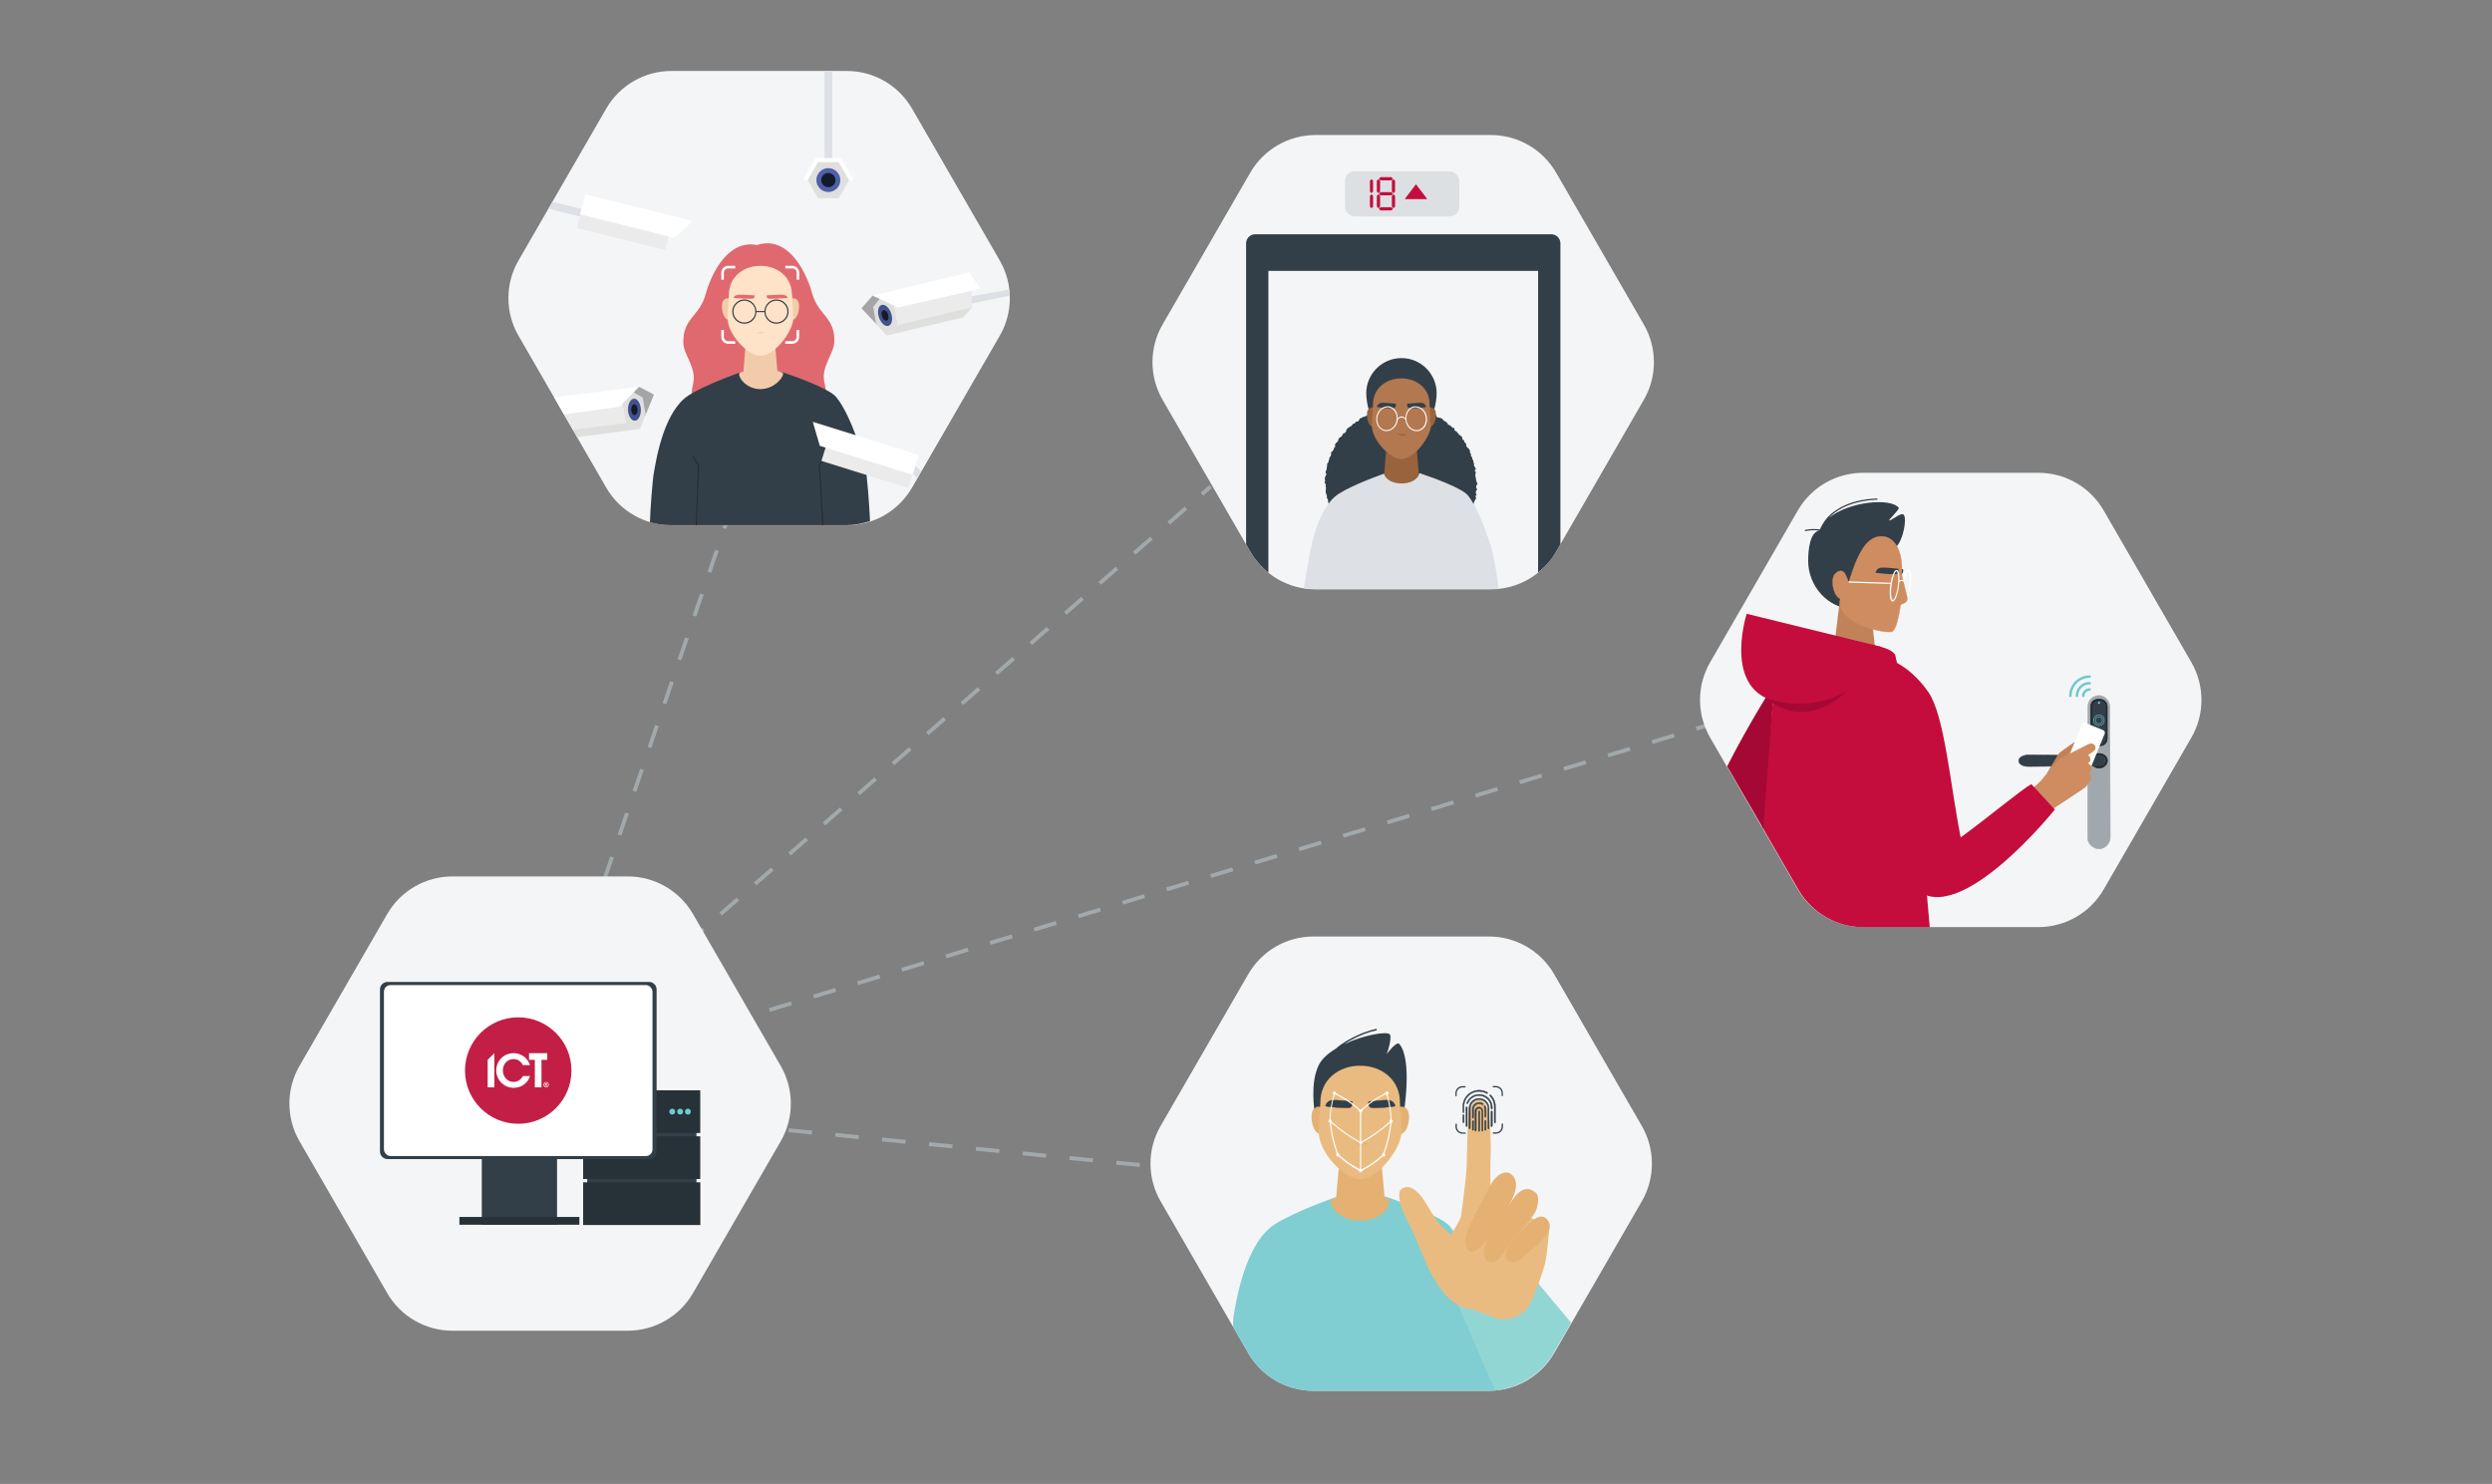 <?xml version="1.0" encoding="UTF-8"?>
<svg xmlns="http://www.w3.org/2000/svg" viewBox="0 0 262.6 156.4">
  <rect x="0" y="0" width="262.6" height="156.4" fill="#808080" stroke="none"/>
  <defs>
    <style>
      .cls-1 {
        fill: #dde0e3;
      }

      .cls-2 {
        fill: #eabb80;
      }

      .cls-3 {
        fill: #fff;
      }

      .cls-4, .cls-5 {
        fill: #ea696c;
      }

      .cls-6 {
        fill: #a50835;
      }

      .cls-7 {
        fill: #6ec9cf;
      }

      .cls-8 {
        fill: #a1a8ad;
        stroke: #a1a8ad;
      }

      .cls-8, .cls-9, .cls-10, .cls-11, .cls-12, .cls-13, .cls-14, .cls-15, .cls-16, .cls-17, .cls-18, .cls-19, .cls-20, .cls-21 {
        stroke-miterlimit: 10;
      }

      .cls-8, .cls-9, .cls-10, .cls-13 {
        stroke-width: .06px;
      }

      .cls-22 {
        fill: #80ced1;
      }

      .cls-23 {
        fill: #f4f5f6;
      }

      .cls-24 {
        fill: #6dcbd1;
      }

      .cls-9, .cls-14 {
        stroke: #333f48;
      }

      .cls-9, .cls-14, .cls-25 {
        fill: #333f48;
      }

      .cls-10 {
        fill: #232b30;
        stroke: #232b30;
      }

      .cls-5 {
        stroke: #ea696c;
        stroke-linejoin: round;
        stroke-width: .14px;
      }

      .cls-26 {
        fill: #c18259;
      }

      .cls-11 {
        stroke-dasharray: 0 0 2.43 2.43;
      }

      .cls-11, .cls-12, .cls-13, .cls-15, .cls-17, .cls-27, .cls-18, .cls-19 {
        fill: none;
      }

      .cls-11, .cls-12, .cls-15, .cls-18, .cls-19 {
        stroke: #a2a9ad;
        stroke-width: .41px;
      }

      .cls-28 {
        fill: #b27850;
      }

      .cls-29 {
        fill: #4f60aa;
      }

      .cls-12 {
        stroke-dasharray: 0 0 2.41 2.41;
      }

      .cls-13, .cls-17 {
        stroke: #6ec9cf;
      }

      .cls-14 {
        stroke-width: .04px;
      }

      .cls-14, .cls-17 {
        stroke-linecap: round;
      }

      .cls-30 {
        fill: #99633d;
      }

      .cls-31 {
        fill: #92d6d4;
      }

      .cls-32 {
        fill: #c31f46;
      }

      .cls-16 {
        stroke: #cf8c60;
        stroke-width: .04px;
      }

      .cls-16, .cls-33 {
        fill: #cf8c60;
      }

      .cls-17 {
        stroke-width: .26px;
      }

      .cls-34 {
        fill: #ffe3c8;
      }

      .cls-35 {
        fill: #141b28;
      }

      .cls-36 {
        fill: #e06970;
      }

      .cls-37 {
        fill: #dcdfe3;
      }

      .cls-38 {
        fill: #e4b173;
      }

      .cls-39 {
        fill: #ebebeb;
      }

      .cls-40 {
        fill: #273138;
      }

      .cls-41 {
        fill: #f2ccaa;
      }

      .cls-42 {
        fill: #dfdfde;
      }

      .cls-18 {
        stroke-dasharray: 0 0 2.44 2.44;
      }

      .cls-19 {
        stroke-dasharray: 0 0 2.48 2.48;
      }

      .cls-20 {
        stroke-width: .05px;
      }

      .cls-20, .cls-21 {
        fill: #f9d3ac;
        stroke: #f9d3ac;
      }

      .cls-43 {
        fill: #dde0e4;
      }

      .cls-44 {
        fill: #a6a5a6;
      }

      .cls-45 {
        fill: #42528c;
      }

      .cls-46 {
        fill: #323e48;
      }

      .cls-47 {
        fill: #c40d3c;
      }

      .cls-21 {
        stroke-width: 0px;
      }

      .cls-48 {
        fill: #242d33;
      }
    </style>
  </defs>
  <g id="Layer_3" data-name="Layer 3"></g>
  <g id="Layer_1" data-name="Layer 1">
    <g>
      <line class="cls-15" x1="56.21" y1="114.56" x2="56.6" y2="113.41"></line>
      <line class="cls-18" x1="57.39" y1="111.1" x2="79.11" y2="47.56"></line>
      <line class="cls-15" x1="79.51" y1="46.4" x2="79.9" y2="45.25"></line>
    </g>
    <g>
      <line class="cls-15" x1="55.05" y1="114.56" x2="55.97" y2="113.76"></line>
      <line class="cls-12" x1="57.78" y1="112.18" x2="125.75" y2="52.87"></line>
      <line class="cls-15" x1="126.66" y1="52.08" x2="127.58" y2="51.28"></line>
    </g>
    <g>
      <line class="cls-15" x1="54.33" y1="114.56" x2="55.5" y2="114.21"></line>
      <line class="cls-11" x1="57.83" y1="113.5" x2="187.14" y2="74.25"></line>
      <line class="cls-15" x1="188.3" y1="73.89" x2="189.47" y2="73.54"></line>
    </g>
    <g>
      <line class="cls-15" x1="54.73" y1="116.3" x2="55.94" y2="116.42"></line>
      <line class="cls-19" x1="58.41" y1="116.67" x2="136.13" y2="124.37"></line>
      <line class="cls-15" x1="137.37" y1="124.49" x2="138.58" y2="124.61"></line>
    </g>
    <path class="cls-23" d="M157.1,62.11h-18.47c-2.84,0-5.46-1.51-6.88-3.97l-9.24-16c-1.42-2.46-1.42-5.49,0-7.94l9.24-16c1.42-2.46,4.04-3.97,6.88-3.97h18.47c2.84,0,5.46,1.51,6.88,3.97l9.24,16c1.42,2.46,1.42,5.49,0,7.94l-9.24,16c-1.42,2.46-4.04,3.97-6.88,3.97Z"></path>
    <path class="cls-23" d="M156.89,146.58h-18.47c-2.84,0-5.46-1.51-6.88-3.97l-9.24-16c-1.42-2.46-1.42-5.49,0-7.94l9.24-16c1.42-2.46,4.04-3.97,6.88-3.97h18.47c2.84,0,5.46,1.51,6.88,3.97l9.24,16c1.42,2.46,1.42,5.49,0,7.94l-9.24,16c-1.42,2.46-4.04,3.97-6.88,3.97Z"></path>
    <path class="cls-22" d="M155.9,135.95c-.62-1.85-1.76-5.06-3.12-6.71-.82-.99-4.73-2.44-6.88-3.16-.42,1.97-4.62,1.96-5.09,.07-1.9,.68-5.7,2.16-6.99,3.26-2.88,2.45-3.68,8.51-3.84,9.38-.03,.13-.04,.51-.04,1.05l1.6,2.77c1.42,2.46,4.04,3.97,6.88,3.97h18.47c1.2,0,2.36-.38,3.4-.88-1.3-3.38-4.01-8.62-4.39-9.75Z"></path>
    <path class="cls-23" d="M214.8,97.71h-18.47c-2.84,0-5.46-1.51-6.88-3.97l-9.24-16c-1.42-2.46-1.42-5.49,0-7.94l9.24-16c1.42-2.46,4.04-3.97,6.88-3.97h18.47c2.84,0,5.46,1.51,6.88,3.97l9.24,16c1.42,2.46,1.42,5.49,0,7.94l-9.24,16c-1.42,2.46-4.04,3.97-6.88,3.97Z"></path>
    <path class="cls-25" d="M200.61,54.26c-.23-.33-1.27,.62-1.55,.59,.03-.15,.92-.96,1.04-1.31-.82-1.11-5.26-.7-7.37,1.04,.16-.17,.32-.32,.51-.47,.55-.44,1.23-.78,2.02-1.03,1.35-.42,2.56-.41,2.57-.41v-.13s-1.24-.01-2.61,.41c-.8,.25-1.5,.61-2.06,1.05-.62,.48-1.07,1.08-1.37,1.78v.02c-.54-.07-1.07-.06-1.6,.05l.03,.13c.5-.11,1-.12,1.5-.06-1,.18-1.18,1.99-1.18,3.2,0,2.64,2.09,5.05,4.75,5.05s4.81-2.41,4.81-5.05c0-.53-.11-1.04-.27-1.51,.7-.67,1.13-2.86,.79-3.35Z"></path>
    <path class="cls-26" d="M197.47,67.24h0l-.31-2.92-.4-.1-2.81-1.54s-.55,4.39-.68,5.76c0,.5,4.66,2.96,4.56,1.93l-.36-3.13Z"></path>
    <path class="cls-47" d="M199.71,69.01c-.75-1.22-4.83-1.28-6.56-1.18-2.04,.13-4.68-.55-5.99,3.31-.43,2.95-.98,9.46-1.48,15.99l3.82,6.62c1.42,2.46,4.04,3.97,6.88,3.97h6.97c-.71-8.4-2.03-21.91-3.64-28.7Z"></path>
    <g>
      <path class="cls-8" d="M220.01,79.47c0-1.66,0-3.32,.01-4.98,0-.57,.34-1.02,.9-1.15,.47-.11,.85,.06,1.15,.43,.19,.24,.26,.51,.26,.82,0,.72,0,1.44,0,2.16,.01,3.73,.03,7.45,.04,11.18,0,.18,.01,.37-.02,.55-.09,.46-.56,1.02-1.22,.98-.47-.03-.95-.38-1.08-.82-.04-.13-.05-.28-.05-.42,0-1.3,0-2.61,0-3.91,0-1.17,0-2.34,0-3.51v-1.32Z"></path>
      <path class="cls-10" d="M220.58,80.7v.02s.03,.03,.05,.05c.35,.27,.88,.24,1.2-.06,.36-.34,.32-.88-.1-1.15-.31-.2-.73-.2-1.04,.01-.03,.02-.06,.05-.09,.07,.03,.01,.05,.01,.07,.01,.25,0,.5,0,.75,.01,.11,0,.21,.04,.29,.12,.18,.17,.21,.47,.06,.69-.06,.1-.15,.18-.26,.2-.09,.02-.18,.02-.27,.03-.22,0-.43,0-.65,0Z"></path>
      <path class="cls-10" d="M222.06,76.17c0,.55,0,1.1,0,1.65,0,.46-.3,.76-.76,.79-.16,.01-.33,0-.48-.05-.31-.11-.48-.34-.52-.67,0-.09,0-.19,0-.28,0-.97,0-1.94,0-2.91,0-.13,0-.27,.02-.4,.06-.32,.31-.55,.64-.6,.18-.03,.36-.03,.54,.02,.36,.11,.56,.38,.56,.76,0,.56,0,1.13,0,1.69h0Z"></path>
      <path class="cls-9" d="M221.88,76.15h0c0-.57,0-1.14,0-1.71,0-.27-.16-.47-.42-.54-.09-.02-.2-.03-.29-.03-.41,0-.67,.26-.66,.62,0,1.12,0,2.23,0,3.35,0,.26,.15,.47,.39,.55,.18,.06,.37,.06,.56,.01,.28-.07,.44-.28,.44-.57,0-.56,0-1.13,0-1.69Z"></path>
      <path class="cls-13" d="M221.74,75.91c0,.31-.25,.56-.56,.57-.3,0-.56-.25-.56-.55,0-.32,.24-.56,.57-.57,.29,0,.55,.25,.55,.55Zm-.19,.01c0-.21-.16-.38-.38-.38-.19,0-.37,.17-.37,.37,0,.21,.16,.38,.37,.38,.2,0,.37-.16,.38-.37Z"></path>
      <path class="cls-7" d="M221.19,73.95c.06,0,.12,.05,.12,.12,0,.06-.06,.12-.12,.12-.06,0-.12-.06-.12-.12,0-.07,.06-.12,.12-.12Z"></path>
      <path class="cls-9" d="M221.83,80.16c0,.3-.24,.54-.54,.55-2.12,.02-5.53,.05-7.4,.07-.23,0-.45,0-.67-.08-.14-.05-.27-.12-.37-.23-.18-.2-.15-.46,.07-.64,.17-.14,.38-.21,.6-.24,.13-.02,.27-.02,.4-.02,1.62,.02,3.24,.04,4.86,.05,.31,0,1.69,0,2.51,0,.3,0,.54,.24,.54,.54h0Z"></path>
    </g>
    <g>
      <path class="cls-17" d="M220.2,72c-.74,0-1.34,.6-1.34,1.34"></path>
      <path class="cls-17" d="M220.2,72.67c-.37,0-.67,.3-.67,.67"></path>
      <path class="cls-17" d="M220.2,71.31c-1.12,0-2.03,.91-2.03,2.03"></path>
    </g>
    <path class="cls-3" d="M200.66,63.38c-.14-.02-.23-.21-.27-.56-.03-.32-.02-.73,.04-1.16,.11-.79,.36-1.6,.66-1.6h.02c.3,.04,.35,.89,.24,1.72-.11,.79-.36,1.6-.66,1.6h-.02Zm-.11-1.7c-.06,.42-.07,.82-.03,1.12,.04,.34,.12,.44,.16,.45h0c.14,0,.41-.56,.53-1.48,.06-.42,.07-.82,.03-1.12-.04-.34-.12-.44-.16-.45h0c-.14,0-.41,.56-.53,1.48Z"></path>
    <g id="eyebrows">
      <path class="cls-25" d="M200.54,59.98s-1.48-.15-1.77-.12c-.48,.05-.58,.35-.65,.52-.03,.06,1.93,.25,2.22,.15,.28-.1,.2-.55,.2-.55Z"></path>
    </g>
    <path class="cls-16" d="M194.88,61.17c.76-2.39,1.67-4.64,3.36-4.64,1.99,0,2.31,2.83,2.13,3.96,0,0-.05,1.95-.05,2.08,0,.34-.01,.74-.05,1.16,0,0-.32,2.82-1,2.87-.94,.07-3.15-.48-4.32-1.38-.89-.69-1.06-1.27-1.06-1.89,0-.09,.51-.75,.74-1.43,.09-.25,.17-.5,.24-.72Z"></path>
    <g id="eyebrows-2" data-name="eyebrows">
      <path class="cls-25" d="M200.05,59.94s-1.48-.15-1.77-.12c-.48,.05-.58,.35-.65,.52-.03,.06,1.93,.25,2.22,.15,.28-.1,.2-.55,.2-.55Z"></path>
    </g>
    <path class="cls-16" d="M200.37,60.48l.61,2.51c.05,.22-.06,.45-.26,.54l-.68,.3,.34-3.34Z"></path>
    <path class="cls-3" d="M200.4,61.1c-.09,0-.17,.04-.24,.09,.02-.59-.06-1.08-.29-1.12h-.02c-.26,0-.49,.64-.62,1.35l-4.56-.15v.13l4.54,.15s-.01,.08-.02,.12c-.06,.43-.07,.84-.04,1.16,.04,.35,.13,.54,.27,.56h.02c.29,0,.55-.8,.66-1.59,.02-.14,.03-.28,.04-.42,.06-.09,.15-.15,.25-.15,.06,0,.14,.04,.19,.08l.05-.13c-.07-.05-.16-.08-.24-.08Zm-.42,.67c-.12,.92-.39,1.48-.53,1.48h0s-.12-.11-.16-.45c-.03-.31-.02-.7,.04-1.12,.12-.92,.39-1.48,.53-1.48h0s.12,.11,.16,.45c.03,.31,.02,.7-.03,1.12Z"></path>
    <path class="cls-16" d="M194.34,60.35c-.17-.2-.57-.35-1.02,.21-.44,.55-.15,2.63,.96,2.63s.51-2.29,.06-2.83Z"></path>
    <path class="cls-26" d="M215.69,81.52s1.19-2.03,1.29-2.14c.1-.11,1.35-.98,1.39-1.01l1.13-.71s.29,.4,.06,.77c-.24,.37-.83,.71-.83,.71l-1.43,2.25-1.61,.14Z"></path>
    <rect class="cls-3" x="218.57" y="76.42" width="2.59" height="4.35" rx=".28" ry=".28" transform="translate(46.22 -77.5) rotate(22.28)"></rect>
    <path class="cls-33" d="M215.05,82.3s1.73-2.11,1.93-2.27c.2-.16,2.92-1.51,3.03-1.57,.66-.36,.98,.33,.73,.6-.25,.26-.7,.49-.7,.49,0,0,.57,.52-.02,.89,.78,.46,.17,1.02,.17,1.02,0,0,.2,.43,.16,.62-.04,.18-.45,.75-.61,.9-.16,.15-3.01,2.01-3.01,2.01l-2.8,1.95-1.29-2.44,2.41-2.19Z"></path>
    <path class="cls-6" d="M185.8,87.34l1.17-15.29s-2.66,4.18-4.97,8.72l3.81,6.57Z"></path>
    <g id="male">
      <path class="cls-47" d="M198.56,69.35s2.45,.43,4.65,3.6c1.7,2.46,2.28,9.64,3.4,15.31,2.51-1.81,6.42-5.06,7.45-5.62l2.47,2.68s-9.92,12.38-14.55,8.46c-2.03-2.32-3.45-6.42-3.41-12.01,.02-3.22,0-12.43,0-12.43Z"></path>
    </g>
    <g id="_1_Standing" data-name="01 Standing">
      <g id="hoodie">
        <path class="cls-47" d="M198.24,68.17l-14.18-3.48s-2.88,8.98,4.26,9.4c7.14,.42,9.92-5.93,9.92-5.93Z"></path>
      </g>
    </g>
    <path class="cls-6" d="M194.67,72.8c-4.35,2.55-8.63,.74-8.63,.74,0,0,3.78,3.82,8.63-.74Z"></path>
    <g>
      <path class="cls-38" d="M146.4,126.38c-.17-.05-.33-.09-.49-.14l-.22-2.42h0l-.22-2.45h-4.24l-.35,3.91h0l-.09,.97c-.15,.04-.3,.08-.45,.12-.47,.38,.57,2.29,2.98,2.29h.03c2.47-.01,3.25-1.79,3.04-2.29Z"></path>
      <path class="cls-25" d="M147.46,110.03c-.31-.36-1.39,1.16-1.34,1.05,.29-.67,.54-1.88,.32-2.08-.36-.32-2.77,.09-4.8,1.05,.49-.32,.98-.57,1.41-.77,1.11-.53,2.03-.7,2.04-.7l-.03-.15s-.94,.17-2.07,.71c-.66,.31-1.46,.71-2.2,1.36-.79,.48-1.46,1.05-1.8,1.71-1,1.94-.44,5.07-.44,5.07l3-2.38,6.33,2.69s1.03-5.88-.43-7.57Z"></path>
      <path class="cls-38" d="M139.34,116.74s-.54-.35-.95,.21c-.41,.55-.14,2.62,.9,2.62s.05-2.83,.05-2.83Z"></path>
      <path class="cls-38" d="M147.35,116.74s.54-.35,.95,.21c.41,.55,.14,2.62-.9,2.62s-.05-2.83-.05-2.83Z"></path>
      <path class="cls-2" d="M147.52,116.16c0-2.32-1.88-3.84-4.19-3.84s-4.19,1.52-4.19,3.84c0,0-.18,2.96-.18,3.11,0,2.21,2.7,5.01,4.37,5.01,1.93,0,4.37-3.34,4.37-5.01,0-.14-.18-3.11-.18-3.11Z"></path>
      <g id="eyebrows-3" data-name="eyebrows">
        <g>
          <path class="cls-14" d="M144.22,116.09s1.73-.17,2.06-.14c.55,.05,.67,.41,.76,.61,.03,.07-2.25,.29-2.59,.17-.33-.12-.23-.64-.23-.64Z"></path>
          <path class="cls-14" d="M142.49,116.09s-1.73-.17-2.06-.14c-.55,.05-.67,.41-.76,.61-.03,.07,2.25,.29,2.59,.17,.33-.12,.23-.64,.23-.64Z"></path>
        </g>
      </g>
      <polygon id="nose" class="cls-38" points="142.63 120.45 144.21 120.45 143.42 120.76 142.63 120.45"></polygon>
    </g>
    <g>
      <circle class="cls-3" cx="143.37" cy="123.37" r=".18"></circle>
      <path class="cls-3" d="M146.77,118.15c0-.07-.05-.12-.1-.15h-.03c-.01-.77-.15-1.64-.39-2.49l-.04-.13c.06-.03,.12-.08,.12-.16,0-.1-.08-.18-.18-.18s-.18,.08-.18,.18h0l-.51,.28c-.57,.3-1.11,.67-1.6,1.09l-.4,.34s-.04-.03-.07-.03c-.03,0-.06,.02-.09,.04l-.4-.35c-.49-.42-1.03-.79-1.6-1.09l-.49-.26s0-.01,0-.02c0-.1-.08-.18-.18-.18s-.18,.08-.18,.18c0,.07,.04,.11,.09,.15l-.04,.14c-.25,.85-.38,1.72-.39,2.48,0,0-.02,0-.02,.01h0c-.06,.03-.1,.08-.1,.15,0,.09,.06,.15,.14,.17l.06,.48c.11,.84,.3,1.67,.57,2.46l.1,.31s-.07,.08-.07,.14c0,.1,.08,.18,.18,.18,.03,0,.05-.02,.08-.03h0c.64,.59,1.35,1.09,2.12,1.49l.17,.09,.04-.07,.04,.07,.17-.09c.77-.39,1.49-.89,2.12-1.48h0s.05,.03,.09,.03c.1,0,.18-.08,.18-.18,0-.07-.04-.11-.09-.15l.11-.3c.27-.8,.46-1.63,.57-2.46l.06-.47c.08-.02,.14-.08,.14-.17Zm-2.84-1.47c.48-.41,1.01-.78,1.58-1.07l.5-.27s.05,.03,.08,.04h0l.05,.16c.25,.84,.38,1.71,.39,2.45-.06,.03-.11,.08-.11,.16,0,.02,.02,.04,.02,.06l-.09,.08c-.87,.78-1.84,1.45-2.86,2.02-.02-.01-.03-.02-.05-.02v-3.04c.07-.02,.13-.08,.13-.16,0-.02-.02-.04-.03-.06l.39-.34Zm-3.32-1.14l.04-.15s.07-.02,.09-.04l.49,.26c.56,.3,1.09,.66,1.58,1.07l.41,.35s-.02,.03-.02,.05c0,.07,.05,.12,.11,.15v3.05s-.03,0-.05,.02c-1.03-.57-1.99-1.24-2.87-2.02l-.09-.08s.02-.04,.02-.06c0-.07-.05-.13-.11-.16,.01-.74,.14-1.61,.39-2.45Zm.51,6.22h0s.03-.04,.03-.07c0-.1-.08-.18-.18-.18l-.1-.3c-.27-.79-.46-1.61-.56-2.44l-.06-.47,.08,.07c.88,.79,1.86,1.47,2.89,2.04,0,0-.01,.02-.01,.02,0,.07,.05,.12,.11,.15v2.67l-.09-.05c-.76-.39-1.47-.88-2.1-1.46Zm2.26,1.54h0Zm3.07-4.53c-.11,.83-.3,1.65-.56,2.44l-.1,.31c-.09,.01-.16,.08-.16,.17,0,.02,.02,.03,.02,.05l-.02,.02c-.63,.58-1.33,1.07-2.1,1.46l-.09,.05v-2.66c.07-.02,.13-.08,.13-.16,0-.01-.01-.02-.02-.04,1.03-.57,2-1.25,2.88-2.03l.08-.07-.06,.47Z"></path>
    </g>
    <path class="cls-31" d="M161.73,134.83l-8.84,.89,4.64,10.81c2.56-.23,4.88-1.67,6.18-3.92l1.85-3.2-3.82-4.58Z"></path>
    <polygon class="cls-37" points="74.87 125.23 71.91 124.36 71.98 120.99 75 120.99 74.87 125.23"></polygon>
    <polygon class="cls-20" points="71.98 120.99 75 120.99 75.16 119.12 71.98 119.12 71.98 120.99"></polygon>
    <polygon class="cls-5" points="75.85 128.46 70.67 128.46 70.67 127.16 71.91 123.47 75 123.47 75.85 127.16 75.85 128.46"></polygon>
    <path class="cls-23" d="M89.23,55.36h-18.47c-2.84,0-5.46-1.51-6.88-3.97l-9.24-16c-1.42-2.46-1.42-5.49,0-7.94l9.24-16c1.42-2.46,4.04-3.97,6.88-3.97h18.47c2.84,0,5.46,1.51,6.88,3.97l9.24,16c1.42,2.46,1.42,5.49,0,7.94l-9.24,16c-1.42,2.46-4.04,3.97-6.88,3.97Z"></path>
    <path class="cls-36" d="M87.92,36.08c.1-2.67-1.69-2.82-2.33-5.14-.74-2.66-2.72-6.15-5.84-5.11-2.87-.6-4.71,2.69-5.41,5.23-.64,2.32-2.43,2.47-2.33,5.14,.04,1.18,1.4,2.58,1.04,4.17-1.17,5.14,3.31,6.08,4.74,2.7,0,0,1.01-1.66,2.2-3.86,1.16,2.15,2.14,3.75,2.14,3.75,1.43,3.38,5.91,2.44,4.74-2.7-.36-1.59,1-3,1.04-4.17Z"></path>
    <path class="cls-25" d="M91.18,49.17c-.14-.64-.28-1.21-.44-1.67-.13-.4-.3-.88-.48-1.39-.54-1.48-1.3-3.24-2.15-4.27-.69-.84-4.01-2.07-5.82-2.67-.35,1.66-3.88,1.66-4.28,.07-1.6,.57-4.79,1.82-5.88,2.75-1.15,.98-1.9,2.63-2.39,4.18-.28,.89-.48,1.74-.61,2.41-.13,.64-.2,1.12-.24,1.31-.11,.55-.38,3.94-.4,5.15,.7,.2,1.43,.31,2.18,.31h18.47c.88,0,1.73-.16,2.54-.43-.06-1.66-.33-5.01-.49-5.76Z"></path>
    <path class="cls-41" d="M82.41,39.26c-.13-.04-.38-.14-.5-.18l-.31-3.77h-2.95l-.31,3.85c-.11,.03-.22,.06-.33,.1-.45,.14,.42,1.75,2.11,1.75s2.71-1.63,2.31-1.75Z"></path>
    <path class="cls-41" d="M76.97,31.52s-.42-.27-.75,.16c-.33,.44-.11,2.08,.71,2.08s.04-2.24,.04-2.24Z"></path>
    <path class="cls-41" d="M83.31,31.52s.42-.27,.75,.16c.33,.44,.11,2.08-.71,2.08s-.04-2.24-.04-2.24Z"></path>
    <path class="cls-34" d="M83.45,31.06c0-1.84-1.49-3.04-3.32-3.04s-3.32,1.2-3.32,3.04c0,0-.14,2.35-.14,2.46,0,1.75,2.14,3.97,3.47,3.97,1.53,0,3.46-2.64,3.46-3.97,0-.11-.14-2.46-.14-2.46Z"></path>
    <path class="cls-4" d="M80.8,31.13s1.37-.09,1.63-.07c.44,.03,.53,.22,.6,.32,.02,.04-1.79,.15-2.05,.09-.26-.06-.18-.34-.18-.34Z"></path>
    <path class="cls-25" d="M81.82,31.56c-.68,0-1.23,.54-1.27,1.22h-.84c-.04-.67-.58-1.22-1.27-1.22s-1.28,.57-1.28,1.28,.57,1.28,1.28,1.28,1.23-.54,1.27-1.22h.84c.03,.67,.58,1.22,1.27,1.22s1.28-.57,1.28-1.28-.57-1.28-1.28-1.28Zm-3.38,2.43c-.64,0-1.15-.52-1.15-1.15s.52-1.15,1.15-1.15,1.15,.52,1.15,1.15-.52,1.15-1.15,1.15Zm3.38,0c-.64,0-1.15-.52-1.15-1.15s.52-1.15,1.15-1.15,1.15,.52,1.15,1.15-.52,1.15-1.15,1.15Z"></path>
    <path class="cls-4" d="M79.51,31.13s-1.37-.09-1.63-.07c-.44,.03-.53,.22-.6,.32-.02,.04,1.79,.15,2.05,.09,.26-.06,.18-.34,.18-.34Z"></path>
    <polygon class="cls-48" points="73.42 55.36 73.31 55.35 73.55 49.06 72.97 48.13 73.07 48.07 73.67 49.03 73.67 49.05 73.42 55.36"></polygon>
    <polygon class="cls-48" points="86.65 55.36 86.28 49.03 86.88 48.07 86.98 48.13 86.4 49.06 86.78 55.36 86.65 55.36"></polygon>
    <polygon id="nose-2" data-name="nose" class="cls-21" points="79.69 34.99 80.58 34.99 80.13 35.19 79.69 34.99"></polygon>
    <g>
      <path class="cls-3" d="M83.94,35.51c0,.25-.2,.45-.45,.45h-.74v.27h.74c.4,0,.72-.32,.72-.72v-.74h-.27v.74Z"></path>
      <path class="cls-3" d="M83.5,28.29c.25,0,.45,.2,.45,.45v.74h.27v-.74c0-.4-.32-.72-.72-.72h-.74v.27h.74Z"></path>
      <path class="cls-3" d="M76.73,35.96c-.25,0-.45-.2-.45-.45v-.74h-.27v.74c0,.4,.32,.72,.72,.72h.74v-.27h-.74Z"></path>
      <path class="cls-3" d="M76.28,28.74c0-.25,.2-.45,.45-.45h.74v-.27h-.74c-.4,0-.72,.32-.72,.72v.74h.27v-.74Z"></path>
    </g>
    <polygon class="cls-43" points="58.21 21.26 62.94 22.45 62.74 23.24 57.79 21.99 58.21 21.26"></polygon>
    <polyline class="cls-43" points="106.36 30.52 100.13 31.62 100.33 32.4 106.41 31.16"></polyline>
    <polygon class="cls-43" points="87.7 20.03 87.7 7.47 86.88 7.47 86.88 19.39 87.7 20.03"></polygon>
    <g>
      <polygon class="cls-3" points="89.97 18.98 88.63 16.66 85.95 16.66 84.61 18.98 84.61 18.98 89.97 18.98 89.97 18.98"></polygon>
      <polygon class="cls-42" points="86.2 20.88 85.11 18.98 86.2 17.09 88.38 17.09 89.47 18.98 88.38 20.88 86.2 20.88"></polygon>
      <path class="cls-29" d="M88.55,18.98c0,.7-.57,1.26-1.26,1.26s-1.26-.57-1.26-1.26,.57-1.26,1.26-1.26,1.26,.57,1.26,1.26Z"></path>
      <circle class="cls-35" cx="87.29" cy="18.98" r=".75"></circle>
    </g>
    <g>
      <rect class="cls-39" x="64.35" y="18.99" width="2.85" height="9.61" transform="translate(26.77 81.85) rotate(-75.99)"></rect>
      <polygon class="cls-3" points="61.13 22.59 71.06 25.07 73.01 23.29 61.66 20.46 61.13 22.59"></polygon>
    </g>
    <polygon class="cls-43" points="97.05 49.62 96.04 48.71 95.31 49.18 96.68 50.41 97.05 49.62"></polygon>
    <g>
      <polygon class="cls-44" points="90.78 32.49 92.5 34.32 93.43 31.34 91.95 31.16 90.78 32.49"></polygon>
      <polygon class="cls-42" points="92.9 31.24 92.01 32.35 92.32 34.11 93.42 35.36 94.62 34.25 94.16 31.85 92.9 31.24"></polygon>
      <path class="cls-45" d="M93.91,33.03c.2,.61,.08,1.2-.28,1.31-.35,.12-.8-.28-1.01-.89-.2-.61-.08-1.2,.28-1.31,.35-.12,.8,.28,1.01,.89Z"></path>
      <path class="cls-35" d="M93.58,33.14c.1,.3,.04,.59-.14,.65-.17,.06-.4-.14-.49-.44-.1-.3-.04-.59,.14-.65,.17-.06,.4,.14,.49,.44Z"></path>
      <polygon class="cls-39" points="94.21 32.09 94.65 34.51 102.43 32.38 102.38 30.02 94.21 32.09"></polygon>
      <polygon class="cls-42" points="94.62 34.25 102.43 32.38 101.53 33.45 93.42 35.36 94.62 34.25"></polygon>
      <polygon class="cls-3" points="91.95 31.16 94.64 32.4 103.35 30.43 102.12 28.72 91.95 31.16"></polygon>
    </g>
    <rect class="cls-39" x="90.14" y="43.84" width="2.85" height="9.61" transform="translate(17.82 121.53) rotate(-72.64)"></rect>
    <polygon class="cls-3" points="96.16 50.04 86.39 46.99 85.65 44.46 96.82 47.95 96.16 50.04"></polygon>
    <g>
      <polygon class="cls-44" points="68.91 41.59 67.95 43.92 66.03 41.45 67.35 40.76 68.91 41.59"></polygon>
      <polygon class="cls-42" points="66.49 41.18 67.72 41.9 68.04 43.66 67.45 45.21 65.94 44.6 65.52 42.19 66.49 41.18"></polygon>
      <path class="cls-45" d="M66.18,43.21c.03,.64,.35,1.15,.72,1.13,.37-.02,.65-.55,.63-1.19-.03-.64-.35-1.15-.72-1.13-.37,.02-.65,.55-.63,1.19Z"></path>
      <path class="cls-35" d="M66.52,43.19c.01,.32,.17,.57,.36,.56,.18,0,.32-.27,.31-.58-.01-.32-.17-.57-.36-.56-.18,0-.32,.27-.31,.58Z"></path>
      <polygon class="cls-39" points="65.56 42.42 66.01 44.85 60.41 45.37 59.12 43.14 65.56 42.42"></polygon>
      <polygon class="cls-42" points="65.94 44.6 60.37 45.29 60.81 46.07 67.45 45.21 65.94 44.6"></polygon>
      <polygon class="cls-3" points="67.35 40.76 65.27 42.87 59.43 43.68 58.4 41.88 67.35 40.76"></polygon>
    </g>
    <rect class="cls-1" x="141.73" y="18.06" width="12.05" height="4.75" rx="1.01" ry="1.01"></rect>
    <g>
      <g>
        <polygon class="cls-47" points="145.26 18.88 145.09 19.05 145.09 20.19 145.26 20.36 145.43 20.19 145.43 19.05 145.26 18.88"></polygon>
        <polygon class="cls-47" points="145.3 18.84 145.47 19.01 146.62 19.01 146.79 18.84 146.62 18.67 145.47 18.67 145.3 18.84"></polygon>
        <polygon class="cls-47" points="145.3 22.01 145.47 22.18 146.62 22.18 146.79 22.01 146.62 21.84 145.47 21.84 145.3 22.01"></polygon>
        <polygon class="cls-47" points="145.3 20.42 145.47 20.59 146.62 20.59 146.79 20.42 146.62 20.25 145.47 20.25 145.3 20.42"></polygon>
        <polygon class="cls-47" points="145.26 20.47 145.09 20.64 145.09 21.78 145.26 21.95 145.43 21.78 145.43 20.64 145.26 20.47"></polygon>
        <polygon class="cls-47" points="146.84 18.88 146.67 19.05 146.67 20.19 146.84 20.36 147.01 20.19 147.01 19.05 146.84 18.88"></polygon>
        <polygon class="cls-47" points="146.84 20.47 146.67 20.64 146.67 21.78 146.84 21.95 147.01 21.78 147.01 20.64 146.84 20.47"></polygon>
      </g>
      <g>
        <polygon class="cls-47" points="144.53 18.88 144.36 19.05 144.36 20.19 144.52 20.36 144.69 20.19 144.69 19.05 144.53 18.88"></polygon>
        <polygon class="cls-47" points="144.53 20.47 144.36 20.64 144.36 21.78 144.52 21.95 144.69 21.78 144.69 20.64 144.53 20.47"></polygon>
      </g>
      <polygon class="cls-47" points="150.41 20.99 149.21 19.42 148.02 20.99 150.41 20.99"></polygon>
    </g>
    <path class="cls-25" d="M155.67,50.86c0,.06,0,.12,0,.18,0,.06-.11,.12-.11,.18,0,.06,0,.12-.01,.18,0,.06,.11,.13,.11,.19,0,.06-.12,.11-.13,.17,0,.06,0,.12-.02,.18,0,.06,.08,.13,.08,.19,0,.06-.09,.11-.1,.17-.01,.06,.07,.14,.06,.2-.01,.06-.08,.11-.09,.17-.01,.06-.08,.11-.09,.16-.01,.06-.06,.11-.07,.17-.02,.06-.01,.12-.03,.18-.02,.06-.03,.12-.05,.17-.02,.06-.04,.11-.06,.17-.02,.06-.05,.11-.07,.17-.02,.06,.05,.15,.03,.21-.02,.06-.15,.07-.17,.12-.02,.06-.04,.11-.07,.17-.03,.05,0,.13-.03,.19-.03,.05-.08,.1-.1,.15-.03,.05-.08,.09-.11,.15-.03,.05-.01,.13-.04,.18-.03,.05-.15,.05-.18,.11-.03,.05,0,.15-.02,.2-.03,.05-.09,.08-.13,.13-.03,.05-.08,.09-.11,.14-.03,.05-.07,.1-.1,.15-.04,.05-.06,.1-.1,.15-.04,.05-.02,.14-.06,.18-.04,.05-.11,.06-.15,.11-.04,.05-.02,.15-.06,.19-.04,.05-.19,0-.23,.03-.04,.04,0,.17-.04,.22-.04,.04-.15,.02-.19,.06-.04,.04-.04,.13-.08,.17-.04,.04-.15,.01-.2,.05-.05,.04-.07,.1-.12,.14-.05,.04-.06,.11-.11,.15-.05,.04-.1,.07-.15,.1-.05,.04-.11,.06-.16,.09-.05,.04-.05,.14-.1,.18-.05,.03-.1,.08-.15,.11-.05,.03-.11,.05-.16,.09-.05,.03-.16-.03-.21,0-.05,.03-.07,.11-.12,.14-.05,.03-.08,.11-.13,.13-.05,.03-.11,.05-.17,.08-.05,.03-.11,.04-.17,.07-.05,.03-.15-.03-.2,0-.05,.03-.09,.09-.15,.11-.06,.02-.1,.09-.15,.11-.06,.02-.13-.01-.19,.01-.06,.02-.09,.09-.15,.11-.06,.02-.1,.07-.16,.09-.06,.02-.12,.03-.18,.05-.06,.02-.13,0-.19,.01-.06,.02-.1,.1-.16,.12-.06,.01-.14-.06-.2-.05-.06,.01-.12,.02-.18,.03-.06,.01-.11,.07-.17,.08-.06,.01-.13-.02-.19-.01-.06,0-.11,.09-.17,.1-.06,0-.12,.06-.18,.07-.06,0-.13-.13-.19-.12-.06,0-.11,.11-.17,.12-.06,0-.13-.08-.19-.08-.06,0-.12,.09-.18,.09-.06,0-.12-.02-.18-.02s-.12-.08-.18-.08c-.06,0-.12-.02-.18-.02-.06,0-.13,.09-.19,.08-.06,0-.12,.03-.18,.02-.06,0-.12-.06-.18-.06-.06,0-.12-.04-.18-.05-.06,0-.12-.02-.18-.03-.06,0-.14,.08-.2,.07-.06-.01-.11-.08-.17-.09-.06-.01-.1-.11-.16-.12-.06-.01-.14,.08-.2,.06-.06-.01-.09-.13-.15-.15-.06-.02-.13,0-.18-.01-.06-.02-.12-.02-.18-.04-.06-.02-.12-.03-.17-.05-.06-.02-.09-.09-.15-.11-.06-.02-.1-.06-.16-.09-.06-.02-.15,.05-.21,.03-.06-.02-.1-.07-.16-.09-.05-.03-.11-.05-.16-.08-.05-.03-.07-.12-.13-.15-.05-.03-.1-.06-.16-.09-.05-.03-.15,.02-.2-.01-.05-.03-.11-.06-.16-.09-.05-.03-.13-.02-.18-.06-.05-.03-.03-.18-.08-.22-.05-.03-.09-.08-.14-.12-.05-.03-.16,.01-.2-.03-.05-.04-.07-.1-.12-.14-.05-.04-.09-.08-.14-.12-.05-.04-.09-.08-.13-.12-.05-.04-.11-.06-.15-.1-.05-.04-.13-.04-.17-.08-.04-.04-.09-.08-.14-.12-.04-.04-.11-.07-.15-.11-.04-.04-.05-.12-.1-.16-.04-.04-.05-.12-.09-.17-.04-.05-.1-.08-.14-.12-.04-.05-.13-.05-.17-.1-.04-.05-.02-.14-.06-.19-.04-.05-.11-.07-.14-.12-.04-.05-.07-.1-.1-.15-.03-.05-.04-.12-.07-.17-.03-.05-.02-.13-.05-.18-.03-.05-.07-.1-.1-.15-.03-.05-.07-.1-.1-.15-.03-.05-.12-.07-.15-.12-.03-.05,0-.14-.03-.19-.03-.05-.06-.1-.09-.16-.03-.05-.06-.11-.08-.16-.03-.05-.01-.13-.04-.18-.02-.06-.13-.07-.16-.13-.02-.06-.05-.11-.07-.17-.02-.06,.04-.14,.02-.2-.02-.06-.05-.11-.07-.17-.02-.06-.05-.11-.07-.17-.02-.06-.04-.11-.06-.17-.02-.06-.01-.12-.03-.18-.01-.06,0-.12-.02-.18-.01-.06-.09-.1-.11-.16-.01-.06,.02-.13,.01-.19-.01-.06-.04-.11-.05-.17,0-.06-.06-.11-.07-.17,0-.06,0-.12-.01-.18,0-.06,.02-.12,.01-.18,0-.06,.02-.12,.02-.18,0-.06-.04-.12-.04-.18,0-.06,.03-.12,.02-.18,0-.06-.13-.12-.13-.18s.06-.12,.06-.18c0-.06-.04-.12-.03-.18,0-.06,0-.12,.01-.18,0-.06,.07-.12,.08-.18,0-.06,.07-.11,.08-.17,0-.06-.11-.14-.1-.19,0-.06,.05-.12,.06-.18,0-.06,.05-.11,.06-.17,.01-.06,0-.12,.02-.18,.01-.06,.02-.12,.03-.18,.01-.06-.02-.13,0-.19,.01-.06,.11-.1,.12-.16,.02-.06,.03-.12,.05-.17,.02-.06,.03-.12,.05-.17,.02-.06,.02-.12,.04-.18,.02-.06,.1-.09,.12-.15,.02-.06,.02-.12,.04-.18,.02-.06-.03-.14,0-.2,.02-.06,.13-.08,.15-.13,.03-.05,.08-.09,.11-.15,.03-.05,.02-.13,.04-.18,.03-.05,.1-.08,.13-.14,.03-.05-.05-.17-.02-.22,.03-.05,.06-.11,.09-.16,.03-.05,.12-.07,.15-.12,.03-.05,.07-.1,.1-.15,.03-.05,0-.14,.04-.19,.03-.05,.09-.09,.13-.13,.04-.05,.13-.05,.17-.1,.04-.05,.07-.1,.1-.15,.04-.05,.04-.12,.08-.17,.04-.05,.16-.02,.2-.07,.04-.05,.06-.11,.1-.15,.04-.04,.02-.15,.06-.19,.04-.04,.07-.1,.11-.14,.04-.04,.1-.07,.15-.11,.04-.04,.12-.05,.17-.09,.05-.04,.09-.08,.14-.12,.05-.04,.07-.11,.11-.15,.05-.04,.14-.02,.19-.05,.05-.04,.05-.13,.1-.17,.05-.04,.16,.02,.21-.02,.05-.03,.08-.1,.13-.14,.05-.03,.04-.15,.1-.19,.05-.03,.13-.03,.18-.06,.05-.03,.1-.07,.15-.1,.05-.03,.14,0,.19-.03,.05-.03,.1-.07,.15-.1,.05-.03,.13-.01,.18-.04,.05-.03,.05-.18,.11-.2,.05-.03,.14,.01,.19-.01,.06-.02,.1-.07,.16-.09,.06-.02,.1-.08,.16-.1,.06-.02,.14,.02,.19,0,.06-.02,.1-.08,.16-.1,.06-.02,.11-.06,.17-.08,.06-.02,.15,.07,.2,.05,.06-.02,.09-.13,.15-.14,.06-.01,.15,.09,.21,.08,.06-.01,.1-.09,.16-.1,.06-.01,.12-.03,.18-.04,.06-.01,.12-.03,.18-.04,.06,0,.11-.08,.17-.09,.06,0,.13,.08,.19,.08,.06,0,.12-.04,.18-.04,.06,0,.12-.04,.18-.04,.06,0,.12,.05,.18,.04,.06,0,.12-.03,.18-.03,.06,0,.12,.02,.18,.02s.12-.11,.18-.1c.06,0,.12,.04,.18,.04,.06,0,.12,0,.18,0,.06,0,.12,.03,.18,.03,.06,0,.11,.07,.17,.08,.06,0,.12,0,.18,.01,.06,0,.11,.05,.17,.06,.06,0,.13-.07,.19-.05,.06,.01,.12,.02,.18,.03,.06,.01,.1,.11,.16,.13,.06,.01,.15-.11,.21-.1,.06,.01,.08,.18,.14,.2,.06,.02,.16-.11,.22-.09,.06,.02,.08,.15,.14,.17,.06,.02,.15-.06,.2-.03,.06,.02,.12,.04,.17,.06,.06,.02,.1,.07,.16,.09,.06,.02,.11,.06,.16,.08,.06,.02,.13,.01,.18,.04,.05,.03,.09,.1,.14,.13,.05,.03,.14,0,.19,.02,.05,.03,.04,.18,.09,.21,.05,.03,.12,.03,.17,.06,.05,.03,.14,0,.19,.04,.05,.03,.13,.02,.18,.06,.05,.03,.07,.11,.12,.15,.05,.03,.09,.08,.14,.12,.05,.03,.12,.04,.17,.08,.05,.04,.08,.09,.13,.13,.05,.04,.05,.13,.09,.17,.05,.04,.14,.02,.19,.06,.05,.04,.09,.08,.14,.12,.05,.04,.08,.09,.13,.13,.04,.04,.15,.02,.2,.06,.04,.04-.02,.19,.02,.23,.04,.04,.12,.05,.16,.1,.04,.04,.1,.07,.14,.11,.04,.05,.06,.11,.1,.15,.04,.05,.09,.08,.13,.13,.04,.05,.12,.06,.16,.11,.04,.05,.08,.09,.12,.14,.04,.05-.01,.16,.02,.21,.03,.05,.14,.05,.17,.1,.03,.05,.01,.14,.04,.19,.03,.05,.12,.07,.15,.12,.03,.05,.01,.13,.04,.18,.03,.05,.01,.13,.04,.18,.03,.05,.11,.08,.13,.13,.03,.05,.12,.08,.14,.13,.03,.05,.05,.11,.08,.16,.03,.05-.01,.14,0,.2,.02,.06,.09,.09,.11,.15,.02,.06-.03,.14,0,.2,.02,.06,.1,.09,.12,.15,.02,.06,0,.12,.03,.18,.02,.06,.07,.1,.09,.16,.02,.06,0,.12,.03,.18,.02,.06,.04,.12,.05,.17,.01,.06-.02,.13,0,.19,.01,.06,.09,.1,.11,.16,.01,.06,.07,.11,.08,.17,.01,.06-.12,.14-.11,.2,0,.06,.11,.11,.12,.17,0,.06-.06,.13-.05,.19,0,.06-.02,.12-.01,.18,0,.06,.04,.12,.04,.18,0,.06,.03,.12,.03,.18,0,.06,.04,.12,.04,.18,0,.06,.04,.12,.04,.18Z"></path>
    <path class="cls-25" d="M151.39,41.45c0,2.05-1.66,6.44-3.71,6.44s-3.71-4.4-3.71-6.44,1.66-3.71,3.71-3.71,3.71,1.66,3.71,3.71Z"></path>
    <path class="cls-30" d="M144.84,43.02s-.38-.25-.67,.15c-.29,.39-.1,1.86,.64,1.86s.04-2.01,.04-2.01Z"></path>
    <path class="cls-30" d="M150.52,43.02s.38-.25,.67,.15c.29,.39,.1,1.86-.64,1.86s-.04-2.01-.04-2.01Z"></path>
    <path class="cls-30" d="M149.5,49.86l-.19-2.34c.33-.65,.5-1.32,.5-1.53,0-.04-4.45-.16-4.45-.12,0,.29,.28,1.03,.7,1.71l-.19,2.36-.09,.03c-.38,.12,.31,1.43,1.67,1.56l.23,.22,.24-.23c1.38-.15,2.03-1.52,1.69-1.62l-.12-.03Z"></path>
    <path class="cls-28" d="M150.65,42.61c0-1.65-1.33-2.73-2.98-2.73s-2.98,1.08-2.98,2.73c0,0-.13,2.11-.13,2.21,0,1.57,1.92,3.56,3.11,3.56,1.37,0,3.11-2.37,3.11-3.56,0-.1-.13-2.21-.13-2.21Z"></path>
    <g id="eyebrows-4" data-name="eyebrows">
      <path class="cls-25" d="M148.3,42.55s1.23-.12,1.46-.1c.39,.04,.48,.29,.54,.43,.02,.05-1.6,.21-1.84,.12-.24-.09-.17-.45-.17-.45Z"></path>
      <path class="cls-25" d="M147.08,42.55s-1.23-.12-1.46-.1c-.39,.04-.48,.29-.54,.43-.02,.05,1.6,.21,1.84,.12,.24-.09,.17-.45,.17-.45Z"></path>
    </g>
    <path class="cls-3" d="M149.18,42.82s-.09,0-.14,0c-.3,.04-.57,.22-.74,.5-.14,.22-.2,.49-.19,.77-.13-.12-.27-.2-.42-.2s-.28,.08-.41,.19c0-.27-.05-.54-.19-.76-.18-.28-.44-.45-.74-.5-.05,0-.09,0-.14,0-.57,0-1.08,.49-1.17,1.15-.05,.35,.02,.69,.2,.96,.18,.28,.44,.45,.74,.5,.05,0,.09,0,.14,0,.57,0,1.08-.49,1.17-1.15,0-.02,0-.04,0-.06,.12-.14,.26-.22,.41-.22s.29,.08,.41,.23h0s0,.04,0,.06c.09,.66,.59,1.15,1.17,1.15h0s.09,0,.14,0c.62-.09,1.04-.74,.94-1.46-.09-.66-.59-1.15-1.17-1.15Zm-3.07,2.51s-.08,0-.12,0c-.27-.04-.51-.2-.67-.45-.16-.25-.23-.57-.18-.89,.09-.6,.54-1.06,1.06-1.06,.04,0,.08,0,.12,0,.27,.04,.51,.2,.67,.45,.16,.25,.23,.57,.18,.89-.08,.6-.54,1.06-1.06,1.06Zm3.28,0s-.08,0-.12,0h0c-.52,0-.98-.46-1.06-1.06-.05-.32,.02-.64,.18-.89,.16-.25,.4-.41,.67-.45,.04,0,.08,0,.12,0,.52,0,.98,.46,1.06,1.06,.09,.66-.29,1.26-.85,1.34Z"></path>
    <polygon id="nose-3" data-name="nose" class="cls-30" points="147.19 45.74 148.31 45.74 147.75 45.96 147.19 45.74"></polygon>
    <path class="cls-23" d="M66.15,140.25h-18.47c-2.84,0-5.46-1.51-6.88-3.97l-9.24-16c-1.42-2.46-1.42-5.49,0-7.94l9.24-16c1.42-2.46,4.04-3.97,6.88-3.97h18.47c2.84,0,5.46,1.51,6.88,3.97l9.24,16c1.42,2.46,1.42,5.49,0,7.94l-9.24,16c-1.42,2.46-4.04,3.97-6.88,3.97Z"></path>
    <rect class="cls-46" x="61.88" y="119" width="11.51" height="7.26"></rect>
    <rect class="cls-40" x="61.45" y="114.91" width="12.34" height="4.5"></rect>
    <rect class="cls-40" x="61.45" y="119.76" width="12.34" height="4.5"></rect>
    <polygon class="cls-40" points="73.8 129.11 61.45 129.11 61.45 126.27 61.45 124.61 73.8 124.61 73.8 129.11"></polygon>
    <circle class="cls-24" cx="72.49" cy="117.16" r=".31"></circle>
    <circle class="cls-24" cx="71.67" cy="117.16" r=".31"></circle>
    <circle class="cls-24" cx="70.84" cy="117.16" r=".31"></circle>
    <rect class="cls-46" x="50.77" y="111.37" width="7.93" height="17.7"></rect>
    <rect class="cls-40" x="48.41" y="128.26" width="12.64" height=".82"></rect>
    <path class="cls-46" d="M40.83,103.49h27.57c.44,0,.79,.36,.79,.79v17.09c0,.44-.36,.79-.79,.79h-27.56c-.44,0-.8-.36-.8-.8v-17.08c0-.44,.36-.79,.79-.79Z"></path>
    <rect class="cls-3" x="40.46" y="103.82" width="28.3" height="18.02" rx=".69" ry=".69"></rect>
    <g>
      <circle class="cls-32" cx="54.61" cy="112.83" r="5.61"></circle>
      <g>
        <polygon class="cls-3" points="57.67 111 55.75 111 55.75 111.7 56.36 111.7 56.36 114.6 57.06 114.6 57.06 111.7 57.67 111.7 57.67 111"></polygon>
        <polygon class="cls-3" points="52.09 111 51.39 111.7 51.39 114.6 52.09 114.6 52.09 111"></polygon>
        <path class="cls-3" d="M55.1,113.41c-.07,.13-.35,.62-.98,.62-.67,0-1.13-.57-1.13-1.21s.44-1.2,1.13-1.2c.56,0,.87,.4,.98,.64h.75c-.14-.51-.71-1.26-1.72-1.26-1.11,0-1.84,.88-1.84,1.82s.77,1.83,1.84,1.83c.82,0,1.51-.52,1.72-1.24h-.75Z"></path>
        <path class="cls-3" d="M57.27,114.32c0-.17,.14-.28,.28-.28s.28,.1,.28,.28-.14,.28-.28,.28-.28-.1-.28-.28Zm.28-.22c-.12,0-.21,.09-.21,.22s.09,.22,.21,.22,.21-.09,.21-.22-.1-.22-.21-.22Zm-.05,.37h-.07v-.3h.11c.08,0,.12,.02,.12,.09,0,.06-.03,.08-.08,.08l.08,.13h-.07l-.07-.13h-.03v.13Zm0-.18h.06s.05-.02,.05-.04c0-.03-.02-.03-.05-.03h-.05v.07Z"></path>
      </g>
    </g>
    <path class="cls-2" d="M157.05,126.03v-3.45s.1-1.25,0-3.41c-.1-2.16-.47-2.97-.81-3.15-.34-.18-1.01-.18-1.41,1.03-.19,.58-.25,5.06-.28,5.98-.03,.92-.5,4.59-.59,5.14-.06,.35-.65,1.31-1.08,1.97-.26-.34-.97-.79-1.41-1.42-.65-.93-1.42-2.28-1.59-2.49-.57-.73-1.36-1.5-2.22-.91-.39,.27-.27,1.61,.51,3.05,.78,1.45,2.23,5.12,2.44,5.48,.21,.37,1.84,3.96,4.34,4.07,0,0,0,0,.01,0,.71,.3,1.56,.56,2.39,.92,1.29,.55,2.77-.07,3.46-.81,.69-.73,1.84-4.15,2.02-4.93,.18-.78,.45-3.72,.45-3.72l-6.25-3.35Z"></path>
    <path class="cls-38" d="M163.06,128.56c-.61-.74-1.3-.15-1.99,.44-.69,.59-3.1,2.97-2.29,3.74,.81,.77,1.66-.18,2.75-1.13,1.08-.95,2.31-2.1,1.53-3.05Z"></path>
    <path class="cls-38" d="M161.79,125.66c-.68-.52-1.42-.58-2.35,.71-.93,1.28-2.32,3.71-2.65,4.22-.33,.51-.75,1.92,0,2.35,.73,.41,1.42-.44,1.88-1.21,.47-.77,2.82-3.38,3.12-4,.3-.62,.47-1.71,0-2.06Z"></path>
    <path class="cls-38" d="M159.16,123.69c-.37-.25-1.38-.22-2.19,1.39-.81,1.61-2.66,4.75-2.57,5.7,.09,.94,.51,1.71,1.66,.61,1.15-1.1,2.68-3.99,2.89-4.31,.22-.32,1.56-2.47,.21-3.39Z"></path>
    <g>
      <path class="cls-14" d="M157.53,118.37s-.07-.03-.07-.07v-1.69c0-.42-.17-.82-.47-1.12-.03-.03-.03-.07,0-.09s.07-.03,.09,0c.33,.32,.51,.75,.51,1.21v1.69s-.03,.07-.07,.07Z"></path>
      <path class="cls-14" d="M154.22,117.28s-.07-.03-.07-.07v-.6c0-.94,.77-1.71,1.72-1.71,.31,0,.61,.08,.87,.24,.03,.02,.04,.06,.02,.09-.02,.03-.06,.04-.09,.02-.24-.14-.52-.22-.81-.22-.88,0-1.59,.71-1.59,1.58v.6s-.03,.07-.07,.07Z"></path>
      <path class="cls-14" d="M154.22,118.34s-.07-.03-.07-.07v-.73s.03-.07,.07-.07,.07,.03,.07,.07v.73s-.03,.07-.07,.07Z"></path>
      <path class="cls-14" d="M154.55,118.74s-.07-.03-.07-.07v-1.95s.03-.07,.07-.07,.07,.03,.07,.07v1.95s-.03,.07-.07,.07Z"></path>
      <path class="cls-14" d="M157.19,118.75s-.07-.03-.07-.07v-1.53s.03-.07,.07-.07,.07,.03,.07,.07v1.53s-.03,.07-.07,.07Z"></path>
      <path class="cls-14" d="M157.19,116.9s-.07-.03-.07-.07v-.11c0-.69-.56-1.25-1.26-1.25-.53,0-1.01,.33-1.18,.83-.01,.03-.05,.05-.08,.04-.03-.01-.05-.05-.04-.08,.2-.55,.72-.92,1.31-.92,.76,0,1.39,.62,1.39,1.38v.11s-.03,.07-.07,.07Z"></path>
      <path class="cls-14" d="M156.87,118.99s-.07-.03-.07-.07v-2.1c0-.51-.42-.93-.93-.93s-.93,.42-.93,.93v2.09s-.03,.07-.07,.07-.07-.03-.07-.07v-2.09c0-.58,.47-1.06,1.06-1.06s1.06,.47,1.06,1.06v2.1s-.03,.07-.07,.07Z"></path>
      <path class="cls-14" d="M155.22,117.86s-.07-.03-.07-.07v-.87c0-.4,.32-.72,.72-.72,.14,0,.28,.04,.4,.12,.03,.02,.04,.06,.02,.09-.02,.03-.06,.04-.09,.02-.1-.07-.21-.1-.33-.1-.32,0-.59,.27-.59,.59v.87s-.03,.07-.07,.07Z"></path>
      <path class="cls-14" d="M155.22,119.14s-.07-.03-.07-.07v-.9s.03-.07,.07-.07,.07,.03,.07,.07v.9s-.03,.07-.07,.07Z"></path>
      <path class="cls-14" d="M156.53,119.14s-.07-.03-.07-.07v-.93s.03-.07,.07-.07,.07,.03,.07,.07v.93s-.03,.07-.07,.07Z"></path>
      <path class="cls-14" d="M156.53,117.75s-.07-.03-.07-.07v-.76c0-.1-.03-.2-.07-.29-.02-.03,0-.07,.03-.09,.03-.02,.07,0,.09,.03,.06,.11,.09,.23,.09,.35v.76s-.03,.07-.07,.07Z"></path>
      <path class="cls-14" d="M156.22,119.22s-.07-.03-.07-.07v-2.05c0-.16-.13-.29-.29-.29s-.29,.13-.29,.29v2.05s-.03,.07-.07,.07-.07-.03-.07-.07v-2.05c0-.23,.19-.42,.42-.42s.42,.19,.42,.42v2.05s-.03,.07-.07,.07Z"></path>
      <path class="cls-14" d="M155.87,119.25s-.07-.03-.07-.07v-2.03s.03-.07,.07-.07,.07,.03,.07,.07v2.03s-.03,.07-.07,.07Z"></path>
    </g>
    <g>
      <path class="cls-25" d="M153.44,115.55s-.07-.03-.07-.07v-.27c0-.41,.33-.74,.74-.74h.27s.07,.03,.07,.07-.03,.07-.07,.07h-.27c-.34,0-.61,.28-.61,.61v.27s-.03,.07-.07,.07Z"></path>
      <path class="cls-25" d="M158.31,115.55s-.07-.03-.07-.07v-.27c0-.34-.28-.61-.61-.61h-.27s-.07-.03-.07-.07,.03-.07,.07-.07h.27c.41,0,.74,.33,.74,.74v.27s-.03,.07-.07,.07Z"></path>
      <path class="cls-25" d="M154.39,119.49h-.27c-.41,0-.74-.33-.74-.74v-.27s.03-.07,.07-.07,.07,.03,.07,.07v.27c0,.34,.28,.61,.61,.61h.27s.07,.03,.07,.07-.03,.07-.07,.07Z"></path>
      <path class="cls-25" d="M157.63,119.49h-.27s-.07-.03-.07-.07,.03-.07,.07-.07h.27c.34,0,.61-.28,.61-.61v-.27s.03-.07,.07-.07,.07,.03,.07,.07v.27c0,.41-.33,.74-.74,.74Z"></path>
    </g>
    <path class="cls-43" d="M156.97,57.15c-.46-1.36-1.3-3.73-2.3-4.95-.6-.73-3.51-1.81-5.09-2.34-.31,1.45-3.39,1.45-3.74,.06-1.4,.5-4.19,1.59-5.14,2.4-2.12,1.81-2.71,6.28-2.83,6.92-.14,.72-.32,1.73-.47,2.77,.37,.05,.74,.08,1.12,.08h18.47c.31,0,.62-.03,.92-.06-.22-1.85-.55-3.75-.93-4.89Z"></path>
    <path class="cls-25" d="M163.48,24.69h-31.21c-.53,0-.96,.43-.96,.96v31.71l.45,.78c.5,.86,1.15,1.6,1.9,2.21V28.55h28.42v31.79c.75-.61,1.41-1.34,1.9-2.21l.45-.78V25.65c0-.53-.43-.96-.96-.96Z"></path>
    <rect class="cls-27" y="0" width="262.6" height="156.4"></rect>
  </g>
</svg>
